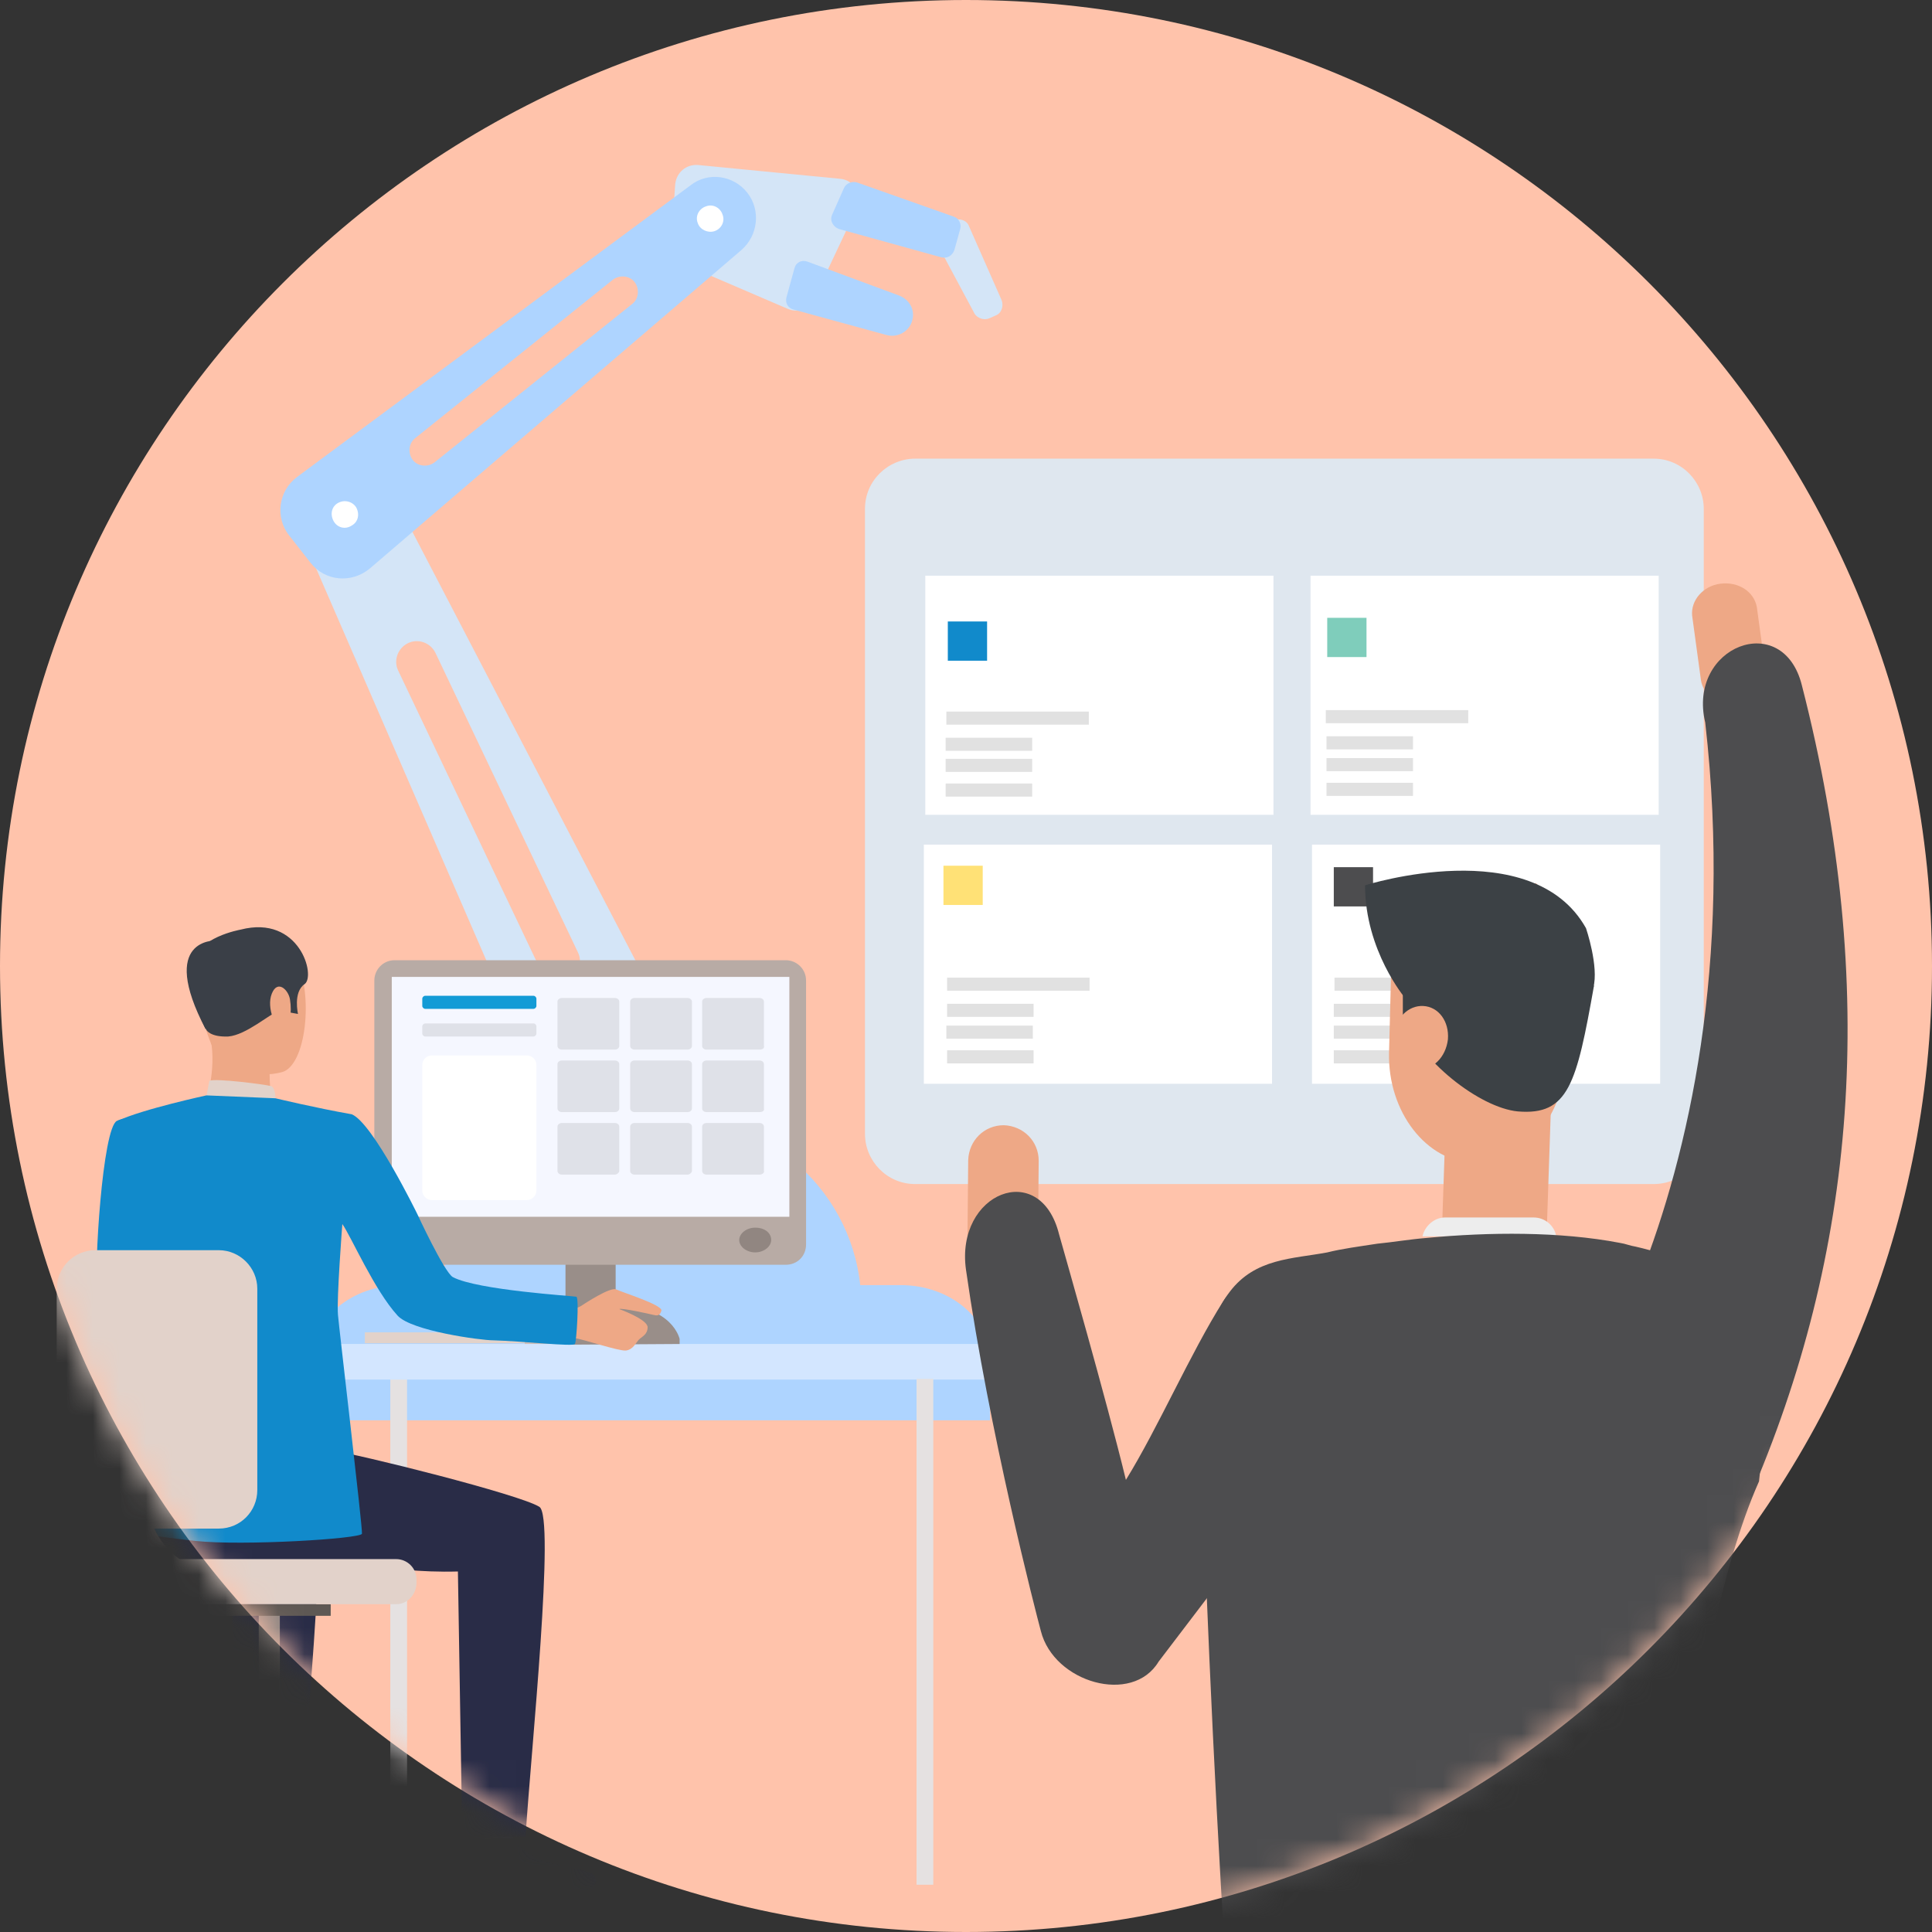 <svg width="73" height="73" viewBox="0 0 73 73" fill="none" xmlns="http://www.w3.org/2000/svg">
<rect x="0" y="0" width="73" height="73" fill="#333333" stroke="none"/>
<path d="M36.5 73C16.341 73 0 56.659 0 36.5C0 16.341 16.341 0 36.5 0C56.659 0 73 16.341 73 36.5C73 56.659 56.659 73 36.5 73Z" fill="#FFC3AB"/>
<mask id="mask0" mask-type="alpha" maskUnits="userSpaceOnUse" x="0" y="0" width="73" height="73">
<path d="M36.5 73C16.341 73 0 56.659 0 36.5C0 16.341 16.341 0 36.5 0C56.659 0 73 16.341 73 36.5C73 56.659 56.659 73 36.5 73Z" fill="#63B4FF"/>
</mask>
<g mask="url(#mask0)">
<path d="M37.379 12.028L37.626 11.918C37.846 11.836 37.928 11.561 37.846 11.341L36.61 8.54C36.528 8.32 36.253 8.238 36.033 8.32L35.566 8.54C35.347 8.65 35.237 8.925 35.374 9.144L36.83 11.863C36.94 12.028 37.187 12.111 37.379 12.028Z" fill="#D4E5F7"/>
<path d="M16.644 49.326H32.545C32.545 45.399 29.36 42.24 25.46 42.24H23.729C19.829 42.24 16.644 45.426 16.644 49.326Z" fill="#AED4FF"/>
<path d="M11.782 53.665H37.406V51.386C37.406 49.82 35.896 48.557 34.028 48.557H15.16C13.293 48.557 11.782 49.82 11.782 51.386V53.665Z" fill="#AED4FF"/>
<path d="M20.817 41.91C21.257 42.899 22.438 43.339 23.399 42.872L24.827 42.185C25.816 41.718 26.201 40.537 25.706 39.548L15.215 19.39C14.72 18.456 13.622 18.099 12.688 18.538C11.754 18.978 11.342 20.104 11.754 21.038L20.817 41.91ZM15.05 25.349C14.858 24.965 15.023 24.498 15.407 24.306C15.791 24.113 16.258 24.278 16.451 24.663L21.834 35.978C22.026 36.363 21.861 36.83 21.477 37.022C21.092 37.214 20.625 37.049 20.433 36.665L15.05 25.349Z" fill="#D4E5F7"/>
<path d="M25.871 9.997L29.771 11.672C30.156 11.837 30.595 11.672 30.76 11.288L32.38 7.855C32.6 7.36 32.298 6.811 31.749 6.756L26.366 6.234C25.926 6.207 25.569 6.509 25.514 6.948L25.35 9.255C25.404 9.557 25.569 9.859 25.871 9.997Z" fill="#D4E5F7"/>
<path d="M31.694 8.651L35.566 9.722C35.786 9.777 35.978 9.668 36.061 9.448L36.281 8.651C36.336 8.459 36.226 8.239 36.033 8.184L32.381 6.894C32.188 6.839 31.969 6.921 31.886 7.113L31.447 8.102C31.337 8.322 31.474 8.569 31.694 8.651Z" fill="#AED4FF"/>
<path d="M29.992 11.699L33.507 12.661C33.919 12.771 34.359 12.523 34.468 12.111C34.578 11.727 34.386 11.342 34.002 11.178L30.514 9.887C30.294 9.804 30.074 9.914 30.019 10.134L29.717 11.232C29.662 11.452 29.772 11.644 29.992 11.699Z" fill="#AED4FF"/>
<path d="M24.581 47.074C27.245 47.074 29.414 44.904 29.414 42.24C29.414 39.576 27.245 37.406 24.581 37.406C21.917 37.406 19.774 39.576 19.774 42.24C19.774 44.904 21.917 47.074 24.581 47.074Z" fill="#D4E5F7"/>
<path d="M24.581 45.919C26.613 45.919 28.261 44.271 28.261 42.239C28.261 40.206 26.613 38.559 24.581 38.559C22.548 38.559 20.9 40.206 20.9 42.239C20.9 44.271 22.548 45.919 24.581 45.919Z" fill="#AED4FF"/>
<path d="M24.58 43.586C25.322 43.586 25.926 42.982 25.926 42.24C25.926 41.499 25.322 40.895 24.58 40.895C23.839 40.895 23.234 41.499 23.234 42.24C23.262 42.982 23.866 43.586 24.58 43.586Z" fill="white"/>
<path d="M11.233 18.016C10.519 18.538 10.381 19.554 10.931 20.24L11.727 21.256C12.277 21.971 13.293 22.053 13.979 21.476L28.014 9.447C28.645 8.898 28.755 7.936 28.233 7.277C27.711 6.618 26.75 6.481 26.091 7.003L11.233 18.016ZM23.152 10.573C23.399 10.381 23.784 10.408 23.976 10.655C24.169 10.902 24.141 11.287 23.894 11.479L16.424 17.466C16.176 17.659 15.792 17.631 15.6 17.384C15.407 17.137 15.435 16.752 15.682 16.56L23.152 10.573Z" fill="#AED4FF"/>
<path d="M26.997 8.734C27.245 8.652 27.409 8.377 27.299 8.102C27.217 7.855 26.942 7.69 26.668 7.8C26.421 7.883 26.256 8.157 26.366 8.432C26.448 8.679 26.75 8.816 26.997 8.734Z" fill="white"/>
<path d="M13.292 19.856C13.54 19.719 13.595 19.417 13.457 19.169C13.32 18.95 13.018 18.867 12.771 19.005C12.523 19.142 12.469 19.444 12.606 19.691C12.743 19.938 13.045 20.021 13.292 19.856Z" fill="white"/>
<path d="M20.954 50.342H13.786V50.754H20.954V50.342Z" fill="#E2D2CA"/>
<path d="M14.748 71.214H15.38V51.879H14.748V71.214Z" fill="#E5E1E1"/>
<path d="M24.8 50.205H19.829V50.809H24.8V50.205Z" fill="#CCBDB7"/>
<path d="M23.262 45.041H21.367V50.781H23.262V45.041Z" fill="#998E89"/>
<path d="M38.807 50.781H11.205V52.127H38.807V50.781Z" fill="#D3E6FF"/>
<path d="M5.904 44.108C5.904 44.108 5.602 48.337 6.426 48.859C6.948 49.189 9.008 50.26 8.953 50.452C8.898 50.644 7.772 52.237 7.772 52.237C7.772 52.237 3.817 49.628 3.68 48.804C3.542 48.008 3.872 42.597 4.421 42.35C4.833 42.158 5.053 42.323 5.575 42.707C6.289 43.229 5.904 44.108 5.904 44.108Z" fill="#118ACB"/>
<path d="M10.793 68.577C10.793 68.577 10.683 69.428 10.656 69.566C10.629 69.703 9.283 69.483 9.283 69.483L9.173 68.467C9.173 68.467 10.629 68.44 10.793 68.577Z" fill="#424773"/>
<path d="M10.655 69.457C10.655 69.457 11.095 69.979 11.507 70.199C11.919 70.418 12.578 70.501 12.825 70.748C12.99 70.913 13.484 71.627 11.754 71.627C10.024 71.6 9.2 71.737 9.007 71.462C8.815 71.188 9.282 69.402 9.282 69.402C9.282 69.402 9.667 69.54 10.655 69.457Z" fill="#292C47"/>
<path d="M19.499 68.579C19.499 68.579 19.389 69.43 19.362 69.567C19.334 69.705 17.989 69.485 17.989 69.485L17.879 68.469C17.879 68.469 19.307 68.469 19.499 68.579Z" fill="#424773"/>
<path d="M19.361 69.457C19.361 69.457 19.801 69.979 20.213 70.199C20.625 70.419 22.163 70.611 22.41 70.831C22.575 70.995 22.877 71.682 20.46 71.6C18.73 71.545 17.906 71.71 17.713 71.435C17.521 71.16 17.988 69.375 17.988 69.375C17.988 69.375 18.345 69.567 19.361 69.457Z" fill="#292C47"/>
<path d="M6.426 53.775C6.426 53.775 11.369 54.599 12.468 54.792C13.594 54.956 19.636 56.467 20.378 56.934C20.982 57.291 20.075 66.052 19.856 69.403H17.466L17.302 59.378C14.445 59.461 12.413 58.719 10.326 59.021C8.238 59.351 6.508 59.79 5.19 58.005C5.19 58.005 5.135 54.16 6.426 53.775Z" fill="#292C47"/>
<path d="M11.287 69.402L8.952 69.264L8.733 59.377C7.497 59.405 7.085 59.322 6.096 59.212L4.229 54.873C5.876 55.203 11.122 56.521 11.836 56.96C12.413 57.29 11.507 66.051 11.287 69.402Z" fill="#292C47"/>
<path d="M8.679 35.292C8.679 35.292 10.491 34.797 11.178 36.198C11.864 37.599 11.562 40.263 10.656 40.51C9.75 40.757 8.431 40.482 8.047 39.604C7.662 38.725 7.36 37.489 7.47 36.692C7.552 35.868 8.212 35.484 8.679 35.292Z" fill="#EEA886"/>
<path d="M10.188 40.235C10.188 40.235 10.161 41.306 10.298 41.526C10.408 41.745 7.771 41.691 7.771 41.691C7.771 41.691 8.183 40.4 7.964 39.301C7.717 38.23 10.188 40.235 10.188 40.235Z" fill="#EEA886"/>
<path d="M7.799 38.916C7.799 38.916 7.937 39.191 8.623 39.164C9.31 39.109 10.216 38.285 10.491 38.23C10.793 38.148 10.793 37.983 10.793 37.983L10.958 38.257L11.26 38.312C11.26 38.312 11.068 37.488 11.507 37.186C11.946 36.884 11.315 34.55 9.09 35.126C9.09 35.126 7.387 35.428 7.36 36.39C7.332 37.296 7.47 38.395 7.799 38.916Z" fill="#3A3F47"/>
<path d="M10.409 41.499C10.409 41.499 10.409 41.06 10.217 41.033C10.024 40.978 8.129 40.73 7.91 40.84L7.8 41.417C7.8 41.39 8.267 41.664 10.409 41.499Z" fill="#E2D2CA"/>
<path d="M10.957 37.764C10.902 37.407 10.49 36.995 10.27 37.544C10.051 38.094 10.435 38.918 10.682 38.863C10.957 38.835 11.039 38.258 10.957 37.764Z" fill="#EEA886"/>
<path d="M8.156 35.539C8.156 35.539 5.959 35.43 7.771 38.89L8.156 35.539Z" fill="#3A3F47"/>
<path d="M3.24 70.582L3.405 71.049L10.326 68.906L9.996 67.973L3.24 70.582Z" fill="#918783"/>
<path d="M10.573 61.025H9.776V68.551H10.573V61.025Z" fill="#918783"/>
<path d="M12.496 60.613H7.854V61.053H12.496V60.613Z" fill="#5E5854"/>
<path d="M17.192 70.582L17.027 71.049L10.106 68.907L10.409 67.918L17.192 70.582Z" fill="#918783"/>
<path d="M12.304 70.994V71.543L10.079 68.907L10.381 67.918L12.304 70.994Z" fill="#918783"/>
<path d="M17.22 71.873C17.577 71.873 17.851 71.571 17.851 71.214C17.851 70.857 17.549 70.582 17.192 70.582C16.835 70.582 16.561 70.884 16.561 71.241C16.561 71.598 16.863 71.873 17.22 71.873Z" fill="#BFB2AC"/>
<path d="M12.358 71.214C12.358 71.571 12.056 71.873 11.699 71.873C11.342 71.873 11.04 71.571 11.04 71.214C11.04 70.857 11.342 70.555 11.699 70.555C12.056 70.555 12.358 70.857 12.358 71.214Z" fill="#BFB2AC"/>
<path d="M3.899 71.214C3.899 71.571 3.597 71.873 3.24 71.873C2.883 71.873 2.581 71.571 2.581 71.214C2.581 70.857 2.883 70.555 3.24 70.555C3.597 70.555 3.899 70.857 3.899 71.214Z" fill="#BFB2AC"/>
<path d="M14.968 60.613H5.465C5.053 60.613 4.696 60.283 4.696 59.844V59.679C4.696 59.267 5.026 58.91 5.465 58.91H14.968C15.38 58.91 15.737 59.24 15.737 59.679V59.844C15.71 60.283 15.38 60.613 14.968 60.613Z" fill="#E2D2CA"/>
<path d="M35.264 52.1H34.632V71.215H35.264V52.1Z" fill="#E5E1E1"/>
<path d="M29.688 47.789H14.913C14.501 47.789 14.144 47.459 14.144 47.02V37.05C14.144 36.638 14.473 36.281 14.913 36.281H29.688C30.1 36.281 30.457 36.611 30.457 37.05V47.02C30.457 47.459 30.128 47.789 29.688 47.789Z" fill="#B8ABA5"/>
<path d="M29.826 36.912H14.803V45.975H29.826V36.912Z" fill="#F5F7FF"/>
<path d="M29.139 46.854C29.139 47.101 28.864 47.321 28.535 47.321C28.205 47.321 27.931 47.101 27.931 46.854C27.931 46.606 28.205 46.387 28.535 46.387C28.892 46.387 29.139 46.579 29.139 46.854Z" fill="#918681"/>
<path d="M25.679 50.782V50.59C25.679 50.59 25.405 49.326 23.345 49.326C21.312 49.326 21.34 50.809 21.34 50.809L25.679 50.782Z" fill="#998E89"/>
<path d="M21.339 49.491C21.339 49.491 21.779 49.463 21.943 49.353C22.108 49.244 23.069 48.612 23.289 48.722C23.509 48.832 25.019 49.298 24.992 49.518C24.937 49.738 24.799 49.711 24.69 49.683C24.58 49.656 23.481 49.408 23.399 49.463C23.399 49.463 24.47 49.848 24.47 50.15C24.47 50.425 24.25 50.507 24.14 50.617C24.03 50.727 23.921 51.001 23.646 51.029C23.371 51.056 21.998 50.589 21.724 50.562C21.449 50.534 20.927 50.589 20.9 50.534C20.872 50.452 21.339 49.491 21.339 49.491Z" fill="#EEA886"/>
<path d="M13.292 42.103C11.892 41.856 10.409 41.498 10.409 41.498L7.799 41.389C7.799 41.389 5.383 41.91 4.449 42.35C4.366 42.377 4.366 44.492 4.119 45.041L4.916 46.689C4.916 46.689 5.383 49.985 5.465 51.441C5.52 52.1 5.355 57.922 5.355 57.922C5.355 57.922 5.602 58.032 7.387 58.224C9.173 58.416 13.649 58.142 13.677 57.95C13.704 57.73 12.798 50.067 12.77 49.683C12.716 49.079 12.935 46.25 12.935 46.25C13.265 46.717 14.144 48.749 15.023 49.71C15.544 50.287 18.153 50.644 18.648 50.644C19.719 50.672 21.669 50.891 21.724 50.781C21.779 50.727 21.889 49.051 21.779 48.996C21.669 48.969 18.044 48.749 17.11 48.255C16.78 48.062 15.764 45.865 15.764 45.865C15.764 45.865 14.089 42.432 13.292 42.103Z" fill="#118ACB"/>
<path d="M8.266 57.757H3.597C2.801 57.757 2.142 57.098 2.142 56.301V48.694C2.142 47.897 2.801 47.238 3.597 47.238H8.266C9.063 47.238 9.722 47.897 9.722 48.694V56.301C9.722 57.098 9.09 57.757 8.266 57.757Z" fill="#E2D2CA"/>
<path d="M8.377 60.202C7.251 60.202 6.344 59.818 5.685 59.076C4.175 57.401 4.449 54.462 4.449 54.325C4.477 54.105 4.669 53.913 4.916 53.94C5.136 53.968 5.328 54.16 5.301 54.407C5.301 54.434 5.053 57.099 6.317 58.499C6.839 59.076 7.498 59.351 8.377 59.351C8.624 59.351 8.789 59.543 8.789 59.763C8.816 60.01 8.624 60.202 8.377 60.202Z" fill="#E2D2CA"/>
<path d="M20.158 38.119H16.066C16.011 38.119 15.956 38.064 15.956 38.01V37.735C15.956 37.68 16.011 37.625 16.066 37.625H20.158C20.213 37.625 20.268 37.68 20.268 37.735V38.01C20.268 38.064 20.213 38.119 20.158 38.119Z" fill="#139BD6"/>
<path d="M20.158 39.164H16.066C16.011 39.164 15.956 39.109 15.956 39.054V38.78C15.956 38.725 16.011 38.67 16.066 38.67H20.158C20.213 38.67 20.268 38.725 20.268 38.78V39.054C20.268 39.109 20.213 39.164 20.158 39.164Z" fill="#DFE1E8"/>
<path d="M19.911 45.344H16.313C16.121 45.344 15.956 45.179 15.956 44.987V40.236C15.956 40.044 16.121 39.879 16.313 39.879H19.911C20.103 39.879 20.268 40.044 20.268 40.236V44.987C20.268 45.179 20.103 45.344 19.911 45.344Z" fill="white"/>
<path d="M23.234 39.659H21.229C21.147 39.659 21.064 39.604 21.064 39.522V37.846C21.064 37.764 21.147 37.709 21.229 37.709H23.234C23.317 37.709 23.399 37.764 23.399 37.846V39.522C23.399 39.604 23.317 39.659 23.234 39.659Z" fill="#DFE1E8"/>
<path d="M23.234 42.02H21.229C21.147 42.02 21.064 41.965 21.064 41.883V40.208C21.064 40.125 21.147 40.07 21.229 40.07H23.234C23.317 40.07 23.399 40.125 23.399 40.208V41.883C23.399 41.965 23.317 42.02 23.234 42.02Z" fill="#DFE1E8"/>
<path d="M23.234 44.382H21.229C21.147 44.382 21.064 44.327 21.064 44.244V42.569C21.064 42.487 21.147 42.432 21.229 42.432H23.234C23.317 42.432 23.399 42.487 23.399 42.569V44.244C23.399 44.299 23.317 44.382 23.234 44.382Z" fill="#DFE1E8"/>
<path d="M25.98 39.659H23.975C23.893 39.659 23.811 39.604 23.811 39.522V37.846C23.811 37.764 23.893 37.709 23.975 37.709H25.98C26.063 37.709 26.145 37.764 26.145 37.846V39.522C26.145 39.604 26.063 39.659 25.98 39.659Z" fill="#DFE1E8"/>
<path d="M25.98 42.02H23.975C23.893 42.02 23.811 41.965 23.811 41.883V40.208C23.811 40.125 23.893 40.07 23.975 40.07H25.98C26.063 40.07 26.145 40.125 26.145 40.208V41.883C26.145 41.965 26.063 42.02 25.98 42.02Z" fill="#DFE1E8"/>
<path d="M25.98 44.382H23.975C23.893 44.382 23.811 44.327 23.811 44.244V42.569C23.811 42.487 23.893 42.432 23.975 42.432H25.98C26.063 42.432 26.145 42.487 26.145 42.569V44.244C26.145 44.299 26.063 44.382 25.98 44.382Z" fill="#DFE1E8"/>
<path d="M28.7 39.659H26.695C26.613 39.659 26.53 39.604 26.53 39.522V37.846C26.53 37.764 26.613 37.709 26.695 37.709H28.7C28.782 37.709 28.865 37.764 28.865 37.846V39.522C28.892 39.604 28.81 39.659 28.7 39.659Z" fill="#DFE1E8"/>
<path d="M28.7 42.02H26.695C26.613 42.02 26.53 41.965 26.53 41.883V40.208C26.53 40.125 26.613 40.07 26.695 40.07H28.7C28.782 40.07 28.865 40.125 28.865 40.208V41.883C28.892 41.965 28.81 42.02 28.7 42.02Z" fill="#DFE1E8"/>
<path d="M28.7 44.382H26.695C26.613 44.382 26.53 44.327 26.53 44.244V42.569C26.53 42.487 26.613 42.432 26.695 42.432H28.7C28.782 42.432 28.865 42.487 28.865 42.569V44.244C28.892 44.299 28.81 44.382 28.7 44.382Z" fill="#DFE1E8"/>
<path d="M62.481 44.739H34.578C33.507 44.739 32.683 43.861 32.683 42.844V19.225C32.683 18.154 33.562 17.33 34.578 17.33H62.481C63.552 17.33 64.376 18.209 64.376 19.225V42.844C64.376 43.888 63.552 44.739 62.481 44.739Z" fill="#DFE7EF"/>
<path d="M48.117 21.752H34.962V30.788H48.117V21.752Z" fill="white"/>
<path d="M62.673 21.752H49.518V30.788H62.673V21.752Z" fill="white"/>
<path d="M48.063 31.914H34.907V40.95H48.063V31.914Z" fill="white"/>
<path d="M62.729 31.914H49.573V40.95H62.729V31.914Z" fill="white"/>
<path d="M37.297 23.482H35.813V24.965H37.297V23.482Z" fill="#118ACB"/>
<path d="M37.132 32.711H35.648V34.194H37.132V32.711Z" fill="#FFE176"/>
<path d="M51.633 23.344H50.149V24.827H51.633V23.344Z" fill="#7FCDBB"/>
<path d="M51.88 32.766H50.397V34.249H51.88V32.766Z" fill="#4D4D4F"/>
<path d="M39.054 39.685H35.786V40.18H39.054V39.685Z" fill="#E1E1E1"/>
<path d="M39.026 38.752H35.758V39.246H39.026V38.752Z" fill="#E1E1E1"/>
<path d="M39.054 37.928H35.786V38.422H39.054V37.928Z" fill="#E1E1E1"/>
<path d="M41.169 36.94H35.786V37.434H41.169V36.94Z" fill="#E1E1E1"/>
<path d="M39.027 29.605H35.731V30.1H39V29.605H39.027Z" fill="#E1E1E1"/>
<path d="M39.027 28.672H35.731V29.166H39V28.672H39.027Z" fill="#E1E1E1"/>
<path d="M39.027 27.875H35.731V28.369H39V27.875H39.027Z" fill="#E1E1E1"/>
<path d="M41.141 26.887H35.758V27.381H41.141V26.887Z" fill="#E1E1E1"/>
<path d="M53.39 29.578H50.122V30.073H53.39V29.578Z" fill="#E1E1E1"/>
<path d="M53.39 28.645H50.122V29.139H53.39V28.645Z" fill="#E1E1E1"/>
<path d="M53.39 27.82H50.122V28.315H53.39V27.82Z" fill="#E1E1E1"/>
<path d="M55.478 26.832H50.095V27.326H55.478V26.832Z" fill="#E1E1E1"/>
<path d="M53.665 39.685H50.397V40.18H53.665V39.685Z" fill="#E1E1E1"/>
<path d="M53.665 38.752H50.397V39.246H53.665V38.752Z" fill="#E1E1E1"/>
<path d="M53.665 37.928H50.397V38.422H53.665V37.928Z" fill="#E1E1E1"/>
<path d="M55.807 36.94H50.424V37.434H55.807V36.94Z" fill="#E1E1E1"/>
<path d="M64.267 25.679L63.937 23.262C63.882 22.686 64.349 22.137 65.008 22.054C65.695 21.972 66.272 22.356 66.381 22.933L66.711 25.35C66.766 25.927 66.299 26.476 65.64 26.558C64.953 26.668 64.349 26.284 64.267 25.679Z" fill="#EEA886"/>
<path d="M36.555 46.937L36.583 43.834C36.61 43.092 37.187 42.516 37.928 42.516C38.67 42.543 39.247 43.12 39.247 43.861L39.219 46.965C39.192 47.706 38.615 48.283 37.873 48.283C37.132 48.283 36.5 47.679 36.555 46.937Z" fill="#EEA886"/>
<path d="M46.222 49.161C44.959 51.166 43.778 53.913 42.542 55.917C41.801 52.869 40.208 47.321 40.016 46.635C39.301 43.778 36.088 45.069 36.5 47.98C37.379 54.132 39.137 60.916 39.329 61.63C39.823 63.58 42.789 64.431 43.778 62.784L51.139 53.116C52.759 50.644 47.816 46.662 46.222 49.161Z" fill="#4D4D4F"/>
<path d="M64.431 27.299C66.518 45.562 57.593 56.301 59.048 52.923C58.526 54.076 61.3 56.823 62.509 57.482C63.47 58.031 65.585 57.811 66.079 56.658C70.116 47.375 71.022 37.35 68.084 25.898C67.37 23.014 63.745 24.415 64.431 27.299Z" fill="#4D4D4F"/>
<path d="M55.121 47.018L57.758 47.128C58.114 47.156 58.417 46.854 58.444 46.497L58.664 39.987C58.691 39.658 58.362 39.356 58.032 39.328L55.396 39.218C55.038 39.191 54.736 39.493 54.709 39.85L54.489 46.359C54.489 46.716 54.764 47.018 55.121 47.018Z" fill="#EEA886"/>
<path d="M58.032 33.369C58.801 34.138 59.295 35.319 59.24 36.61L59.158 39.933C59.13 42.185 57.565 43.998 55.725 43.943C53.912 43.915 52.429 42.02 52.484 39.768L52.566 36.61L58.032 33.369Z" fill="#EEA886"/>
<path d="M53.006 37.215V38.368C53.61 40.071 55.917 41.856 57.345 41.994C59.268 42.158 59.57 40.95 60.229 37.242H53.006V37.215Z" fill="#3C4145"/>
<path d="M53.775 38.011C53.225 37.983 52.731 38.45 52.649 39.137C52.621 39.796 53.033 40.373 53.583 40.4C54.132 40.428 54.626 39.961 54.709 39.274C54.764 38.588 54.352 38.038 53.775 38.011Z" fill="#EEA886"/>
<path d="M53.089 37.708C53.089 37.708 51.578 35.923 51.578 33.451C51.578 33.451 57.895 31.447 59.927 35.072C59.927 35.072 60.422 36.527 60.202 37.324L53.089 37.708Z" fill="#3C4145"/>
<path d="M58.801 46.716C58.746 46.331 58.389 46.002 57.95 46.002H54.599C54.188 46.002 53.83 46.331 53.748 46.716H58.801Z" fill="#EDEDED"/>
<path d="M61.795 47.102C61.603 47.074 61.411 46.992 61.218 46.964C58.939 46.525 56.247 46.553 53.94 46.772C53.254 46.827 52.622 46.937 52.045 46.992C51.331 47.102 50.7 47.184 50.15 47.322C48.832 47.569 47.431 47.541 46.47 48.804C45.372 50.233 45.317 52.595 45.372 54.215C45.619 61.768 45.976 69.293 46.47 76.736C46.525 77.642 47.267 78.274 48.145 78.274C48.365 78.274 48.585 78.246 48.832 78.246C52.402 78.136 55.945 78.054 59.543 77.944C59.873 77.944 60.175 77.917 60.504 77.917C60.944 77.889 61.74 77.642 62.29 77.45C62.921 77.23 62.784 76.955 62.921 76.406C62.976 76.159 63.004 75.967 63.059 75.774C63.223 75.225 63.196 74.648 63.278 74.099C63.416 72.534 63.361 70.639 63.498 69.238C63.526 68.799 63.608 68.304 63.663 67.865C64.075 64.541 65.008 59.241 66.464 55.973C66.684 53.968 66.629 54.023 66.656 52.155C66.684 49.217 64.569 47.733 61.795 47.102Z" fill="#4D4D4F"/>
</g>
</svg>
